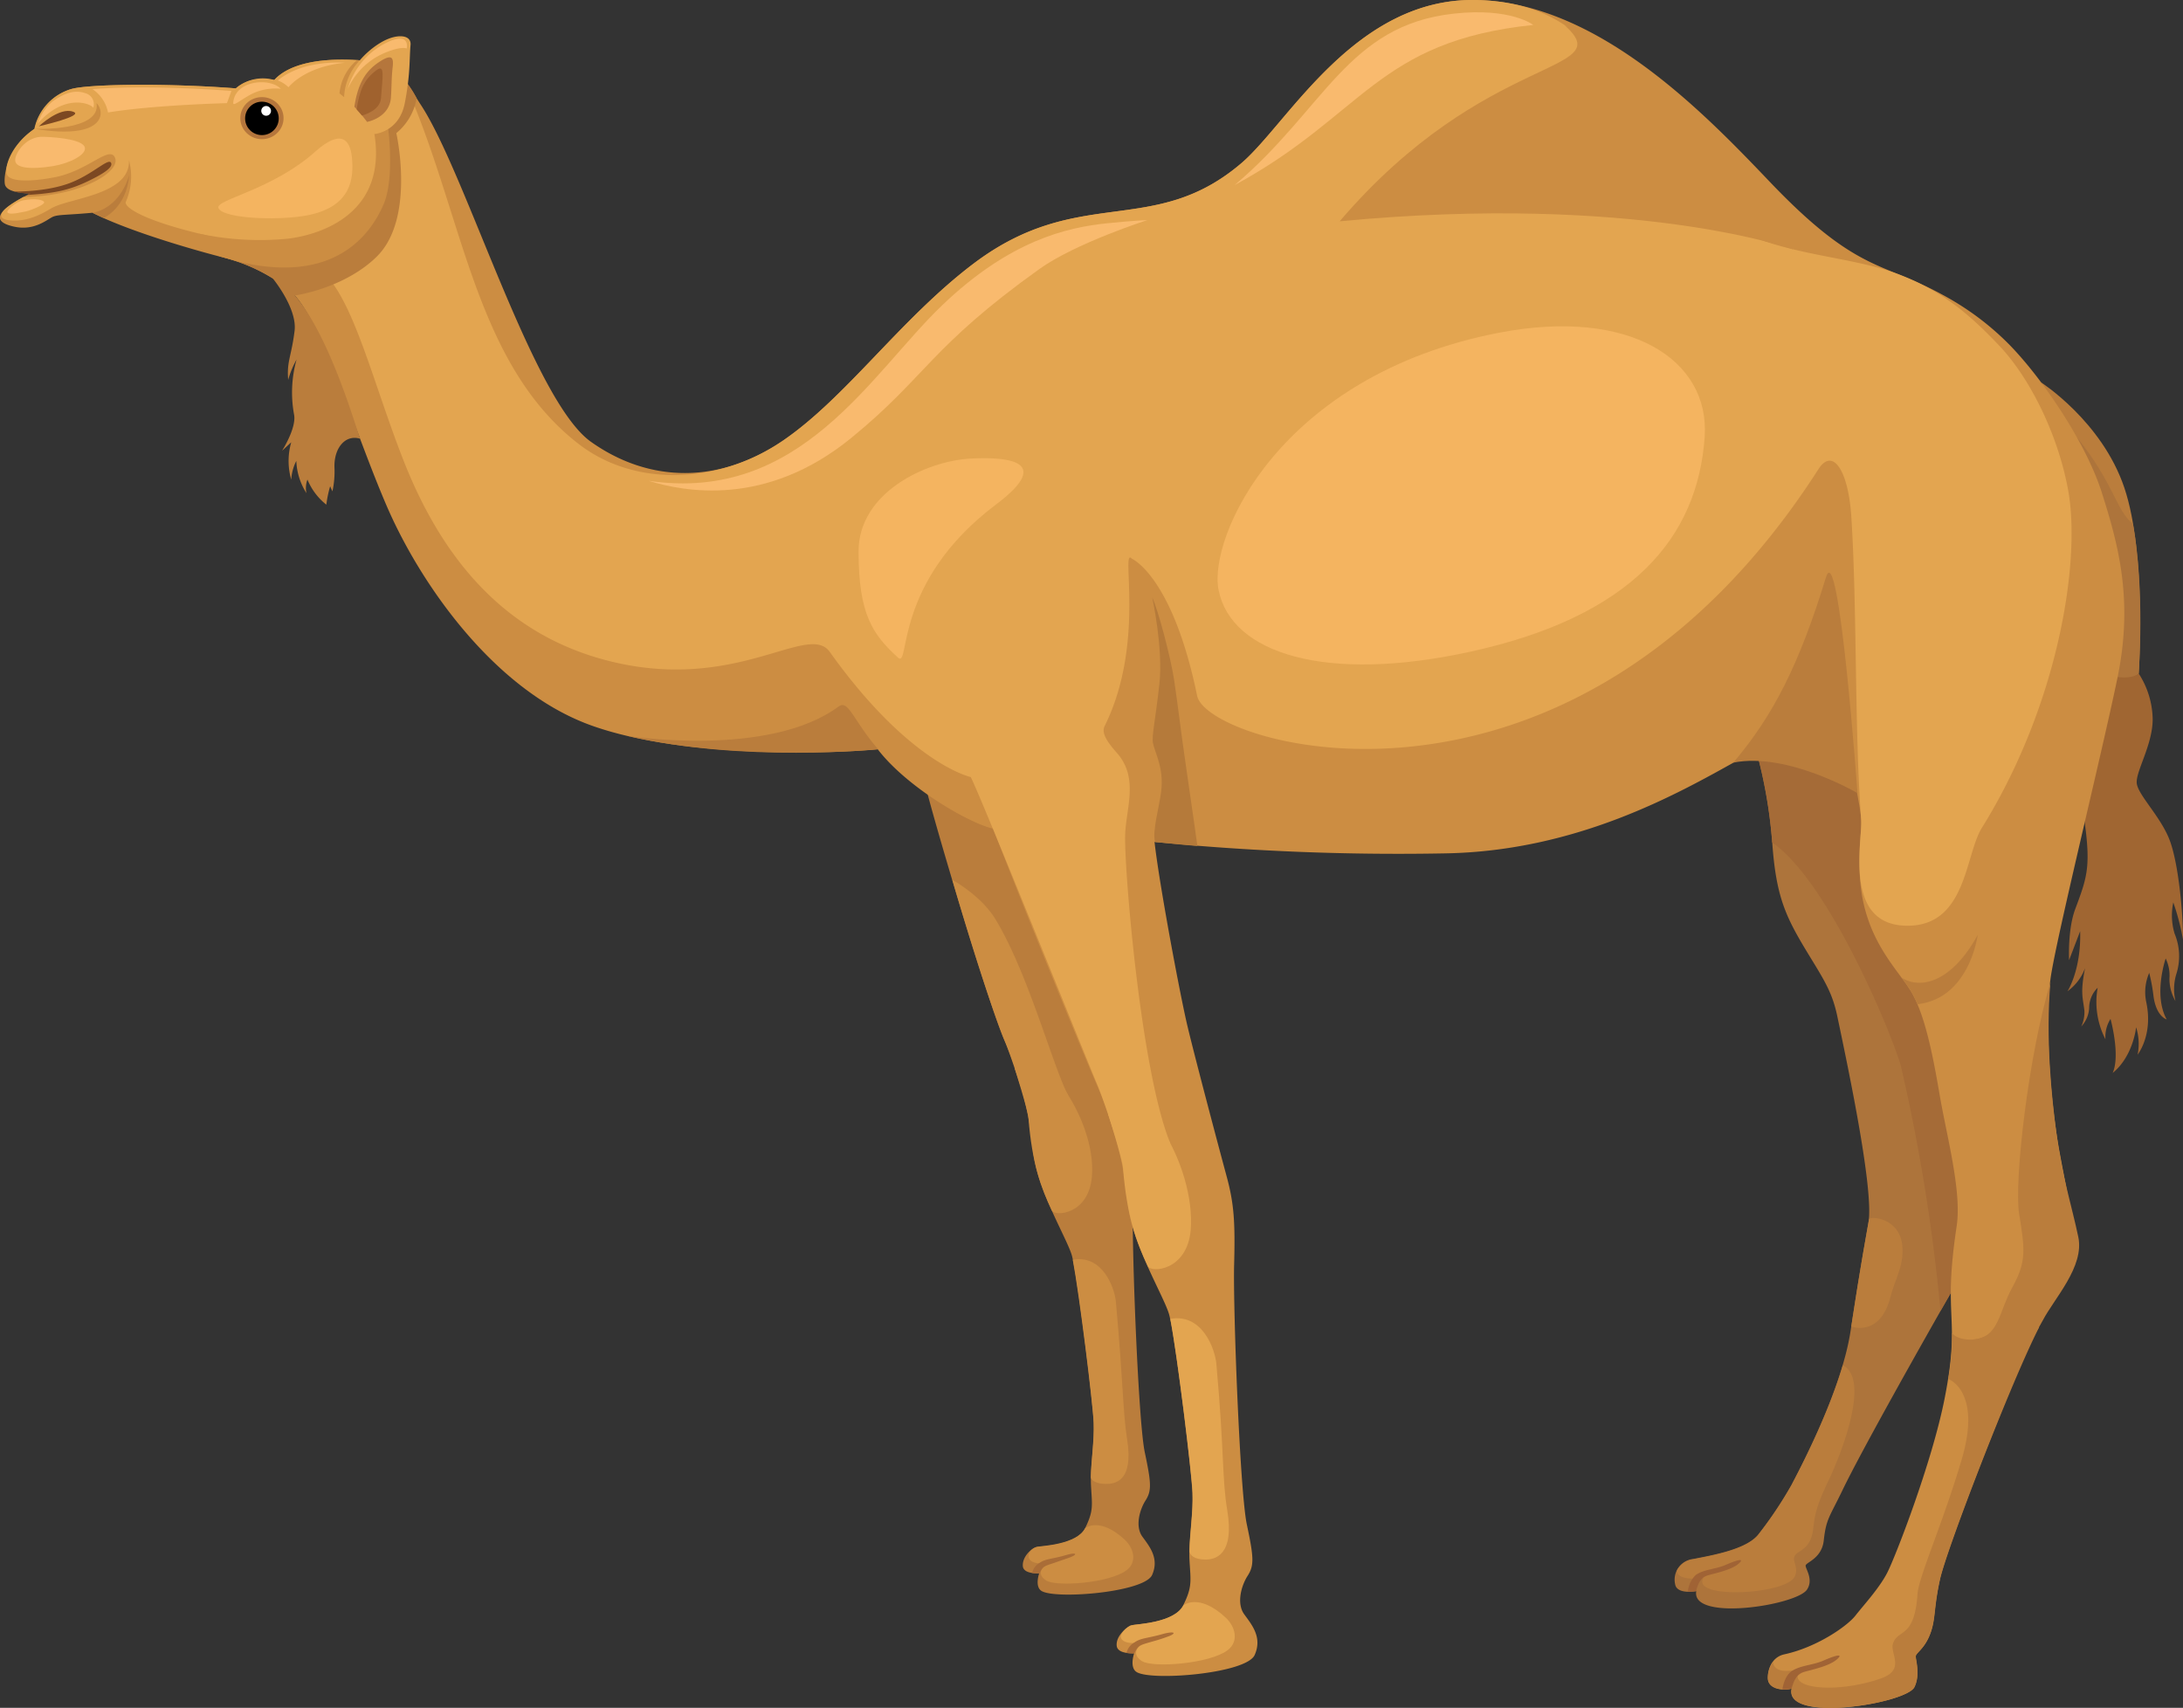 <svg xmlns="http://www.w3.org/2000/svg" width="429.8" height="336.24" viewBox="0 0 429.8 336.24">
  <rect x="0" y="0" width="429.8" height="336.24" fill="#333333" stroke="none"/>
  <defs>
    <style>
      .cls-1 {
        fill: #ba7d3c;
      }

      .cls-2 {
        fill: #cc8d42;
      }

      .cls-3 {
        fill: #aa6d37;
      }

      .cls-4 {
        fill: #ad743b;
      }

      .cls-5 {
        fill: #a56b37;
      }

      .cls-6 {
        fill: #a06632;
      }

      .cls-7 {
        fill: #e3a550;
      }

      .cls-8 {
        fill: #7c4822;
      }

      .cls-9 {
        fill: #b5763c;
      }

      .cls-10 {
        fill: #fff;
      }

      .cls-11 {
        fill: #b57a3a;
      }

      .cls-12 {
        fill: #f4b460;
      }

      .cls-13 {
        fill: #a06335;
      }

      .cls-14 {
        fill: #a0622e;
      }

      .cls-15 {
        fill: #f9ba6e;
      }
    </style>
  </defs>
  <title>Dromedary_Одногорбый верблюд</title>
  <g id="Слой_2" data-name="Слой 2">
    <g id="Lager_1" data-name="Lager 1">
      <g>
        <g>
          <path class="cls-1" d="M208.38,160c.85,7.66,4.68,28.08,6.06,33.93s5.85,22.66,7.23,27.76,1.6,8.51,1.38,16.38,1.06,41.8,2.34,47.86,1.38,7.55.16,9.47-2.07,5.16-.64,7.13,3.36,4.27,1.93,7.54c-1.52,3.46-19.19,4.87-21.81,3.14-1.34-.88-.43-3.45-.43-3.45s-3,.21-3.21-1.34c-.21-1.8,1.61-3.55,2.62-3.82.76-.2,7.93-.26,9.63-3.72s1.38-4.47,1.17-8.24.69-8.3.53-12.5-3.3-29.62-4.33-33.05-6.86-13-7.58-20.34a71.88,71.88,0,0,0-5.58-21.7c-3-6.62-15.09-46.73-16.45-53.71Z"/>
          <path class="cls-2" d="M207.08,238.31c-2.11-4.44-3.88-9.16-4.6-18.22-.13-1.65-2.71-9.75-2.71-9.75,4.05-6.69,16.21,9.55,15.21,21.3C214.34,239.19,207.67,239.55,207.08,238.31Z"/>
          <path class="cls-2" d="M217.76,292.16c-1.87,0-3-.7-3-1.32.07-3.37.69-7.15.56-10.7-.14-3.78-2.84-25.44-4.11-32.11,5.81-1.08,8.24,5.42,8.5,8.34,1.49,16.6,1.35,21.54,2.2,27C223.28,291.84,219.33,292.16,217.76,292.16Z"/>
          <path class="cls-2" d="M204.3,304.52c.77-.16,7.66-.42,9.35-3.64,0,0,2.82-2.34,7.76,2.23,1.79,1.65,2.58,4.4.37,6.06-3.3,2.49-13.78,3.3-15.81,2-1.81-1.17-.75-2.41-.75-2.41l.67-1s-2,.34-3-.54C202,306.46,202.74,304.84,204.3,304.52Z"/>
          <path class="cls-2" d="M196,181c6.51,10.71,11.45,29.49,14.34,34.69a34.5,34.5,0,0,0-9-.65s-2.42-7.47-3.48-10c-1.91-4.58-6.05-16.95-10.36-31.81C187.49,173.24,193.1,176.23,196,181Z"/>
          <path class="cls-3" d="M210.95,306.51c-.39.17-.81.29-3,1.06s-2.57.64-3.29,2.19a7.3,7.3,0,0,1-1.44-.07,3,3,0,0,1,1.48-2c1.22-.84,2.35-.69,5.24-1.54C211.77,305.62,212.26,305.93,210.95,306.51Z"/>
        </g>
        <path class="cls-4" d="M333.39,306.93c3.79-.75,10.36-1.87,12.75-4.77a78.16,78.16,0,0,0,6.58-9.82c1.48-2.85,9.83-18.46,11.63-30.3,1.87-12.31,3-18.38,3.52-21.34,1.06-6.35-3.74-29.25-6.13-40.6-.87-4.12-2.14-6.42-4.77-10.72-5-8.17-7.15-11.8-8-22.92a95.5,95.5,0,0,0-6.13-27.61l49.89-3c-3.62,16.16-9.88,41.91-10.7,47.89-.95,7-.32,21.08,1.69,31.94s4.4,15.79,3.29,19.5-2.94,19.4-2.94,19.4c-4.88,8.54-17.49,30.85-21.37,38.93-2.52,5.24-3.16,5.5-3.63,9.79-.39,3.57-3.54,4.3-3.57,4.94s1.59,2.72.28,4.71c-2,3.11-22.88,6.37-21.81.32,0,0-3.84.75-4.17-1.4A4.1,4.1,0,0,1,333.39,306.93Z"/>
        <path class="cls-1" d="M374.56,245.56c.23,3.92-1.46,6.24-2.33,9.69-2.05,8.14-7.74,5.91-7.74,5.91,1.87-12.31,3-18.16,3.49-21.11C368.09,239.38,374.21,239.67,374.56,245.56Z"/>
        <path class="cls-1" d="M330.27,309a4.34,4.34,0,0,1,3.12-2c3.79-.75,10.36-1.87,12.75-4.77a78.16,78.16,0,0,0,6.58-9.82c1.18-2.27,7.15-13.48,10.1-23.62,5.48,2.77-.3,17.47-2.87,22.83s-2.66,7-3,9.67c-.65,4.68-4.06,3.75-3.72,5.92.1.63,1,2.36-.26,3.7-3,3.12-19.95,3.81-17.6-.22a10.66,10.66,0,0,1-3.4,0C330.12,310.34,330,309.35,330.27,309Z"/>
        <path class="cls-5" d="M374.31,210.12c-1.16-4.88-13.9-36.3-25.39-44.25a95.32,95.32,0,0,0-6.08-27l49.89-3L386.14,251l-4.09,7.11A361.6,361.6,0,0,0,374.31,210.12Z"/>
        <path class="cls-1" d="M416.23,136.6c-.48-36.89-14.4-61.33-14.4-61.33s12,7.65,16.42,20.75,2.84,36.6,2.84,36.6Z"/>
        <path class="cls-4" d="M408.87,86.05c7.35,9.07,7.74,14.47,11.07,17.09,2.41,13.17,1.13,29.47,1.13,29.47l-4.85,4C415.92,112.74,408.87,86.05,408.87,86.05Z"/>
        <path class="cls-6" d="M421.08,132.61a17,17,0,0,1,2.75,9c0,5-3.31,10.21-3.14,12.54s4.88,6.75,6.58,11.52,2.54,14.21,2.54,19.36a47.64,47.64,0,0,0-1.92-7.36,12.34,12.34,0,0,0,.26,6.16,11.51,11.51,0,0,1,.34,7.93,10.28,10.28,0,0,0-.17,5.34,8.73,8.73,0,0,1-1.19-4.45,7.68,7.68,0,0,0-.74-3.94s-2.48,7.15.2,12c0,0-2.14-.56-2.63-4.84a35.4,35.4,0,0,0-.81-4.33,9.51,9.51,0,0,0-.57,5.83c1.36,6.43-1.72,10.28-1.72,10.28a10.75,10.75,0,0,0-.29-5.4s-.56,5.71-4.62,9c1.56-3.49-.42-10.64-.42-10.64a6.63,6.63,0,0,0-1,4A15.94,15.94,0,0,1,413,194.47a5.62,5.62,0,0,0-1.68,4,5.78,5.78,0,0,1-1.55,3.63,6.78,6.78,0,0,0,.62-3.12c-.3-2.54-.84-3.47.12-8.35a9.92,9.92,0,0,1-3.46,4.54s2.72-4.14,2.5-11.83l-2.18,5.7s-.31-5.93,1.19-10c2.31-6.19,3.1-8.24,1.89-17.11-.76-10.17-1.82-24.56,4.86-28.93C415.29,133,419.21,134.06,421.08,132.61Z"/>
        <path class="cls-2" d="M244.56,32c9.21-8,22.3-32.51,46.13-32s44.6,22,57.71,35.75,19.07,15.66,26.3,18.64S388.62,61,395,67.25,410.53,86.65,413.82,97s6.24,21.22,3.06,36.54-12.14,51.64-13.16,59.13-.34,22.7,1.82,34.39,3.59,16.88,2.4,20.88-5.24,9.31-10.35,21.39-14.38,35.83-15.66,41.62-.81,7.75-1.92,10.72-2.81,3.75-2.85,4.43.94,3.6-.26,6.07c-1.56,3.24-25.66,7.16-24.17.31-2.21.47-4.6-.12-4.68-2-.06-1.34.54-4.18,3.26-4.77,6.47-1.41,12.4-5.58,14-7.63s4.65-5.33,6.24-8.4,8.83-21.71,11.32-34.36c3.26-16.6-.48-15.07,2.38-34,1-6.85-2-17.79-3.32-25.53S379,199.6,376.14,195s-9.59-10.7-10-23.32c-.25-8.68.94-7.83-.17-13.7s-2.47-17.87-2.47-17.87a128.51,128.51,0,0,0-21.45,9.62c-11.75,6.55-31.75,17.94-57.88,18.29a492.22,492.22,0,0,1-56.86-2.26c.91,8.17,5,30,6.47,36.2s6.24,24.17,7.72,29.62,1.7,9.08,1.48,17.48,1.13,44.6,2.5,51.07,1.48,8.06.17,10.1-2.21,5.5-.68,7.6,3.59,4.55,2.06,8c-1.62,3.69-20.47,5.19-23.27,3.35-1.43-.94-.46-3.68-.46-3.68s-3.23.22-3.43-1.43c-.23-1.92,1.88-3.61,2.62-4s8.64-.35,10.46-4,1.48-4.77,1.25-8.79.74-8.85.57-13.33-3.52-31.61-4.62-35.27-7.32-13.87-8.09-21.7a76.69,76.69,0,0,0-6-23.15c-3.15-7.06-19.75-48.06-20.43-50.67-4.54-.91-17-8.06-22.81-15.63-6.64.68-37.28,2.13-56.34-4.68S82.84,115.08,76.2,99.76,63.15,62.25,57,57.15a34.06,34.06,0,0,0-13.5-6.58c-2.72-.68-17.25-4.6-25.31-8.68-4.94.45-6.58.34-7.66.74s-3.57,2.89-7.72,2S-1.42,41.77,6,38.08c-2-.06-4.82-.34-5.05-1.87s.34-7.09,5.9-10.84A10.4,10.4,0,0,1,14,17.54c3.4-1,18.9-1.19,32.43-.14C49.14,15,52.64,15.54,54,15.75c1.28-1.4,5.18-4.72,17-3.87,8,.55,8.77,4.09,11.83,8.72,8.91,13.5,22,58.22,33.53,66.39s25.31,8.28,37.79-.23,23.22-24.07,37.62-34.92C212.55,36.18,227.14,47,244.56,32Z"/>
        <path class="cls-1" d="M349.07,327.15s-.12,2.37,3.93,1.71l1,.74c-1.05,3.1,8.47,3.64,16.34.85,4.92-1.74,1.69-4.92,2.37-6.91,1-2.86,4.23-.91,4.82-9.7.23-3.44,5.17-14.38,8.77-26.75,3.87-13.32-2.72-15.59-2.72-15.59a45.72,45.72,0,0,0,.75-9.09c.84,1.66,8.72,3.4,11-5.57l6.13,4.51c-5.62,11-18.21,43.79-19.49,49.58s-.81,7.75-1.92,10.72-2.81,3.75-2.85,4.43.94,3.6-.26,6.07c-1.56,3.24-25.66,7.16-24.17.31-2.21.47-4.6-.12-4.68-2A5.5,5.5,0,0,1,349.07,327.15Z"/>
        <path class="cls-7" d="M226,249.3c-2.25-4.73-4.14-9.77-4.91-19.44-.14-1.76-2.89-10.41-2.89-10.41,6.3-8.8,17.29,10.19,16.23,22.72C233.72,250.24,226.6,250.63,226,249.3Z"/>
        <path class="cls-7" d="M237.32,307.05c-2.34,0-3.13-1-3.12-1.7.07-3.59.74-7.63.6-11.42-.15-4-3-27.14-4.38-34.26,6.2-1.15,8.79,5.78,9.07,8.9,1.59,17.71,1.09,22.55,2.14,28.78C243.11,306.26,239.19,307.05,237.32,307.05Z"/>
        <path class="cls-7" d="M223,319.95c.82-.18,8.17-.45,10-3.89,0,0,3-2.5,8.28,2.38,1.91,1.76,2.75,4.7.4,6.47-3.52,2.65-14.7,3.53-16.87,2.12-1.93-1.25-.8-2.57-.8-2.57l.72-1.09s-3.29.6-4-.81C220.37,321.95,221.57,320.27,223,319.95Z"/>
        <path class="cls-7" d="M4.59,38.79c11.64-.13,19.76-5.29,17.91-8-1.28-1.88-5.46,3-12,4.16-4.73.88-8.54.83-9.13-.58s.77-5.84,5.39-9A10.4,10.4,0,0,1,14,17.54c3.4-1,18.9-1.19,32.43-.14A8.17,8.17,0,0,1,54,15.75c1.28-1.4,5.18-4.72,17-3.87,8,.55,9.32,5.61,11,9.95,9.61,24.32,12.71,50.67,31.9,65.56,11.2,8.68,27.74,7.89,40.22-.62s23.22-24.07,37.62-34.92C212.55,36.18,227.14,47,244.56,32c9.21-8,22.3-32.51,46.13-32s28.7,18.59,41.71,37.13c9.29,13.25,28.54,12.18,40.78,16.64,8.43,3.07,13.94,7.43,20.4,14.24,6.14,6.46,11.62,17.62,13.6,28.45,2.59,14.11-2,42.47-17,66.56-3.31,5.34-3,19.35-14.75,19.24-12.71-.12-8.64-16.84-9-21-1.31-17-.78-41.55-1.93-59.48-.6-9.33-3.71-13.72-6.47-9.42C309.41,168.12,237.74,146.93,235.7,137c-4.85-23.58-12.85-27-12.85-27-2.36-2.58,2.81,16.52-5.36,32.94-.62,1.26.22,2.83,2.38,5.26,4.45,5,1.77,11,1.65,16.36-.16,6.86,3.12,46.53,8.9,60.55a47.41,47.41,0,0,0-10.58-.69s-2.59-8-3.71-10.66c-3-7.14-22.53-55.78-25-60.77,0,0-12-2.56-27.75-24.63-4.34-6.1-18.72,8.54-44.6,1.48-20.83-5.69-32.4-21.56-39.32-39.15-6.05-15.38-10-32.35-16.22-37.34-5.17-4.14-12.56-5-16-5.64-17.81-3.38-23-6.8-22.45-8a12.4,12.4,0,0,0,.6-8.18c.31,6.7-11.21,7.4-15,9.33-1,.52-4,2.63-7.6,2.56C1,43.41.36,43,.28,42.59.07,41.5,2,40.25,4.59,38.79Z"/>
        <path class="cls-1" d="M66.41,46.56c13.79-12.68,6.39-23.34,7.86-34.21,5,1,7.76,7,7.76,7a11.44,11.44,0,0,1-4,6.86s3.78,16.65-3.77,24.23c-4.25,4.27-11.1,7.09-17.52,7.95A7.64,7.64,0,0,0,55.52,56a34.61,34.61,0,0,0-12-5.42S61.59,51,66.41,46.56Z"/>
        <path class="cls-8" d="M7.66,24.86S11.71,21,14.41,22C16.79,22.79,7.66,24.86,7.66,24.86Z"/>
        <path class="cls-2" d="M6.81,25.37S20,25.91,19,20.29C20.71,21.91,21,27.67,6.81,25.37Z"/>
        <path class="cls-8" d="M2.78,37.71s6.55.13,11.32-1.81c4.53-1.84,7.39-5,7.8-3.76.17.54-.35,1.45-4,3.25-4,2-6.87,2.65-12.6,3L6,38.08A11.06,11.06,0,0,1,2.78,37.71Z"/>
        <path class="cls-2" d="M39.19,46A57.58,57.58,0,0,0,56.64,47c6.6-.79,19.59-5,17.07-20.65,1.73-2,2.72-1,2.72-1s1.3,9.76-.91,14.89c-2.77,6.43-10.13,15.82-28.9,11.19l-3.47-1Z"/>
        <ellipse class="cls-9" cx="51.57" cy="23.26" rx="4.26" ry="4.14"/>
        <ellipse cx="51.57" cy="23.31" rx="3.31" ry="3.29"/>
        <circle class="cls-10" cx="52.4" cy="21.83" r="0.96"/>
        <path class="cls-11" d="M226.86,117.63s2.18,10,1.41,17S226.72,145,227,146.28c.33,1.85,2.2,4.89,1.62,9.51-.41,3.28-1.78,7.8-1.21,10,2.67.28,8.34.78,8.34.78s-.91-6.56-2.27-15.87c-1.15-7.86-1.65-12.51-2.33-16.94S228,120,226.86,117.63Z"/>
        <path class="cls-1" d="M365.71,156.15s-13.83-8.13-24.45-6c7.9-9.32,13-19.36,18.25-36.5C362.06,105.47,365.71,156.15,365.71,156.15Z"/>
        <path class="cls-12" d="M239.92,116.16c2.5,12.54,21.11,18.37,49.52,12.16,31.78-6.94,44.83-22.39,46.19-42.35,1-15.18-14.76-25.43-40.51-20.46C251.88,73.87,237.85,105.78,239.92,116.16Z"/>
        <path class="cls-1" d="M409.19,243.56c1.21,5.82-4.68,12-7,16.41-6.73,12.82-13.74,3.76-13.74,3.76,5.14-.37,5-5.31,7.78-10.34s2.44-7.44,1.3-14.44c-1-6.3,1.81-31.08,6.17-45.55-.95,10.89.18,22.23,1.18,29.71C406.06,231.94,407.94,237.53,409.19,243.56Z"/>
        <path class="cls-13" d="M361.59,326.76c-1.57,1.32-5,2-6.38,2.41s-2,1.51-2.47,3.29a6.67,6.67,0,0,1-1.81.14s.27-2.42,1.73-3.51c1.64-1.21,4.26-1.23,6.3-2.13C362.3,325.51,362.77,325.77,361.59,326.76Z"/>
        <path class="cls-13" d="M342.25,307.91c-1.47,1.23-4.65,1.85-6,2.25s-1.88,1.43-2.31,3.1a8.23,8.23,0,0,1-1.62.13,5.11,5.11,0,0,1,1.54-3.29c1.53-1.13,4-1.15,5.89-2C342.91,306.74,343.35,307,342.25,307.91Z"/>
        <path class="cls-3" d="M230.34,322.06a32.85,32.85,0,0,1-3.49,1.14c-2.42.71-2.74.68-3.51,2.33a8.88,8.88,0,0,1-1.55-.09,3.22,3.22,0,0,1,1.59-2.09c1.31-.89,2.35-.74,5.59-1.65C231,321.14,231.75,321.44,230.34,322.06Z"/>
        <path class="cls-1" d="M53.6,54.68s5,6,4.39,10.52c-.62,5-1.56,5.93-1.25,9.59a17.79,17.79,0,0,1,1.65-4,24,24,0,0,0-.49,10.85c.5,2.63-2.37,7.11-2.37,7.11l1.81-1.67a13.24,13.24,0,0,0,0,7.35,9.34,9.34,0,0,1,1-3.69,12.66,12.66,0,0,0,2,6.36,4.75,4.75,0,0,1,.19-2.68,12.26,12.26,0,0,0,3.72,4.94A23.29,23.29,0,0,1,65,95.74l.45,1A18.27,18.27,0,0,0,65.85,92c-.11-3.77,2.12-6.52,5.07-5.62C69.78,83.4,62.71,58.27,53.6,54.68Z"/>
        <path class="cls-7" d="M73.7,26.39s4.88-.34,6-6.1.88-8.71,1.13-11.43c.18-1.92-2.27-2.21-4.88-1s-7.83,5.22-8.23,11.29A23.77,23.77,0,0,1,73.7,26.39Z"/>
        <path class="cls-9" d="M72.27,24s4.43-.79,4.7-4.82c.14-2,.1-3.89.32-5.78s.11-3.06-2.81-1.08c-2,1.38-3.94,3.44-4.71,8.7A34.44,34.44,0,0,1,72.27,24Z"/>
        <path class="cls-14" d="M71.26,22.74s3.57-.84,3.75-3.41c.3-4.14.84-6.8-.88-5.52-2.48,1.84-3.36,4-3.91,7.73C70.22,21.53,70.84,22.23,71.26,22.74Z"/>
        <path class="cls-15" d="M3,31.32c-.28,1.9,3.31,2.06,7.45,1.38,3.27-.54,6.57-2.23,6.26-3.64s-4.46-2-8.1-2.13C5.26,26.75,3.17,29.89,3,31.32Z"/>
        <path class="cls-12" d="M69.28,30.92c-.37-3.59-2.28-5.46-7.17-1.1C53.61,37.42,42.42,39.29,43,40.94c.85,2.24,13.27,2.63,18.7,1.19C68.92,40.23,69.74,35.43,69.28,30.92Z"/>
        <path class="cls-12" d="M191.16,90.28c5.58-.28,17.14-.16,5,9-20.54,15.43-16.87,32.47-19.36,30.19-5-4.57-7.76-8.51-7.76-20.88C169,97.07,182.2,90.74,191.16,90.28Z"/>
        <path class="cls-15" d="M1.43,41.73c.14.47,1.12.44,3.6-.09,1-.21,3.77-1.32,3.66-1.82S6.84,39,4.58,39.44C2.92,39.77,1.35,41.47,1.43,41.73Z"/>
        <path class="cls-15" d="M7.43,24.33A9.58,9.58,0,0,1,10.3,20c1.94-1.36,4.18-2.49,6.49-1.65a2.23,2.23,0,0,1,1.57,2.88C18,20.45,12.78,18.24,7.43,24.33Z"/>
        <path class="cls-1" d="M18.21,41.88s5.09-.47,7.24-7.4c-.57,6.53-5.07,8.44-5.07,8.44Z"/>
        <path class="cls-2" d="M70.85,11.87a11.11,11.11,0,0,0-3.1,7.26c-.62-.52-.91-.74-.91-.74a9.71,9.71,0,0,1,3.45-6.56Z"/>
        <path class="cls-15" d="M80.07,9.55S80.8,6.6,77,8a14.68,14.68,0,0,0-8.53,9.5,13.94,13.94,0,0,1,7.26-7.08C79.09,9,80.07,9.55,80.07,9.55Z"/>
        <path class="cls-15" d="M18.21,17.55a7.22,7.22,0,0,1,3.06,4.59c9.08-1.48,23.41-1.83,23.41-1.83l.88-2.4S30,16.63,18.21,17.55Z"/>
        <path class="cls-15" d="M67.9,12.36s-8.06-.75-13.21,3.48a5.92,5.92,0,0,1,2.11,1.34S59.86,13.14,67.9,12.36Z"/>
        <path class="cls-15" d="M55.28,17.48c-2.15-2.26-9.11-1.68-9.36,2.81,0,.84,2.15-1.26,4.53-2.18A10.77,10.77,0,0,1,55.28,17.48Z"/>
        <path class="cls-15" d="M301.88,4.91s-4.4-3.46-15.62-2.23c-21,2.29-25.48,18.84-43.18,33.76C268.56,22.65,271.06,8.12,301.88,4.91Z"/>
        <path class="cls-15" d="M225.89,43.33s-2.45.07-8,.64c-7.85.81-19.08,3.38-32.39,16.13-14.13,13.54-27.87,39-57.83,34.56,7,2.13,23.07,5.32,39.92-8.43,14.81-12.09,15.5-17.85,37.07-33.28C211.8,47.85,225.89,43.33,225.89,43.33Z"/>
        <path class="cls-1" d="M389.38,184.07s-1.57,12.47-11.84,13.64a22.87,22.87,0,0,0-3.22-5.3C377.72,194.77,384.06,193.81,389.38,184.07Z"/>
        <path class="cls-1" d="M172.89,147.51c-4.88-5.59-5.83-9.86-7.77-8.42-13.77,10.21-41.5,5.8-41.5,5.8C146.25,150.23,172.89,147.51,172.89,147.51Z"/>
        <path class="cls-2" d="M353,49.09S322.2,38,263.76,43.57C292.54,9.9,318.89,14.66,308.08,5,326,12.41,353,49.09,353,49.09Z"/>
      </g>
    </g>
  </g>
</svg>

